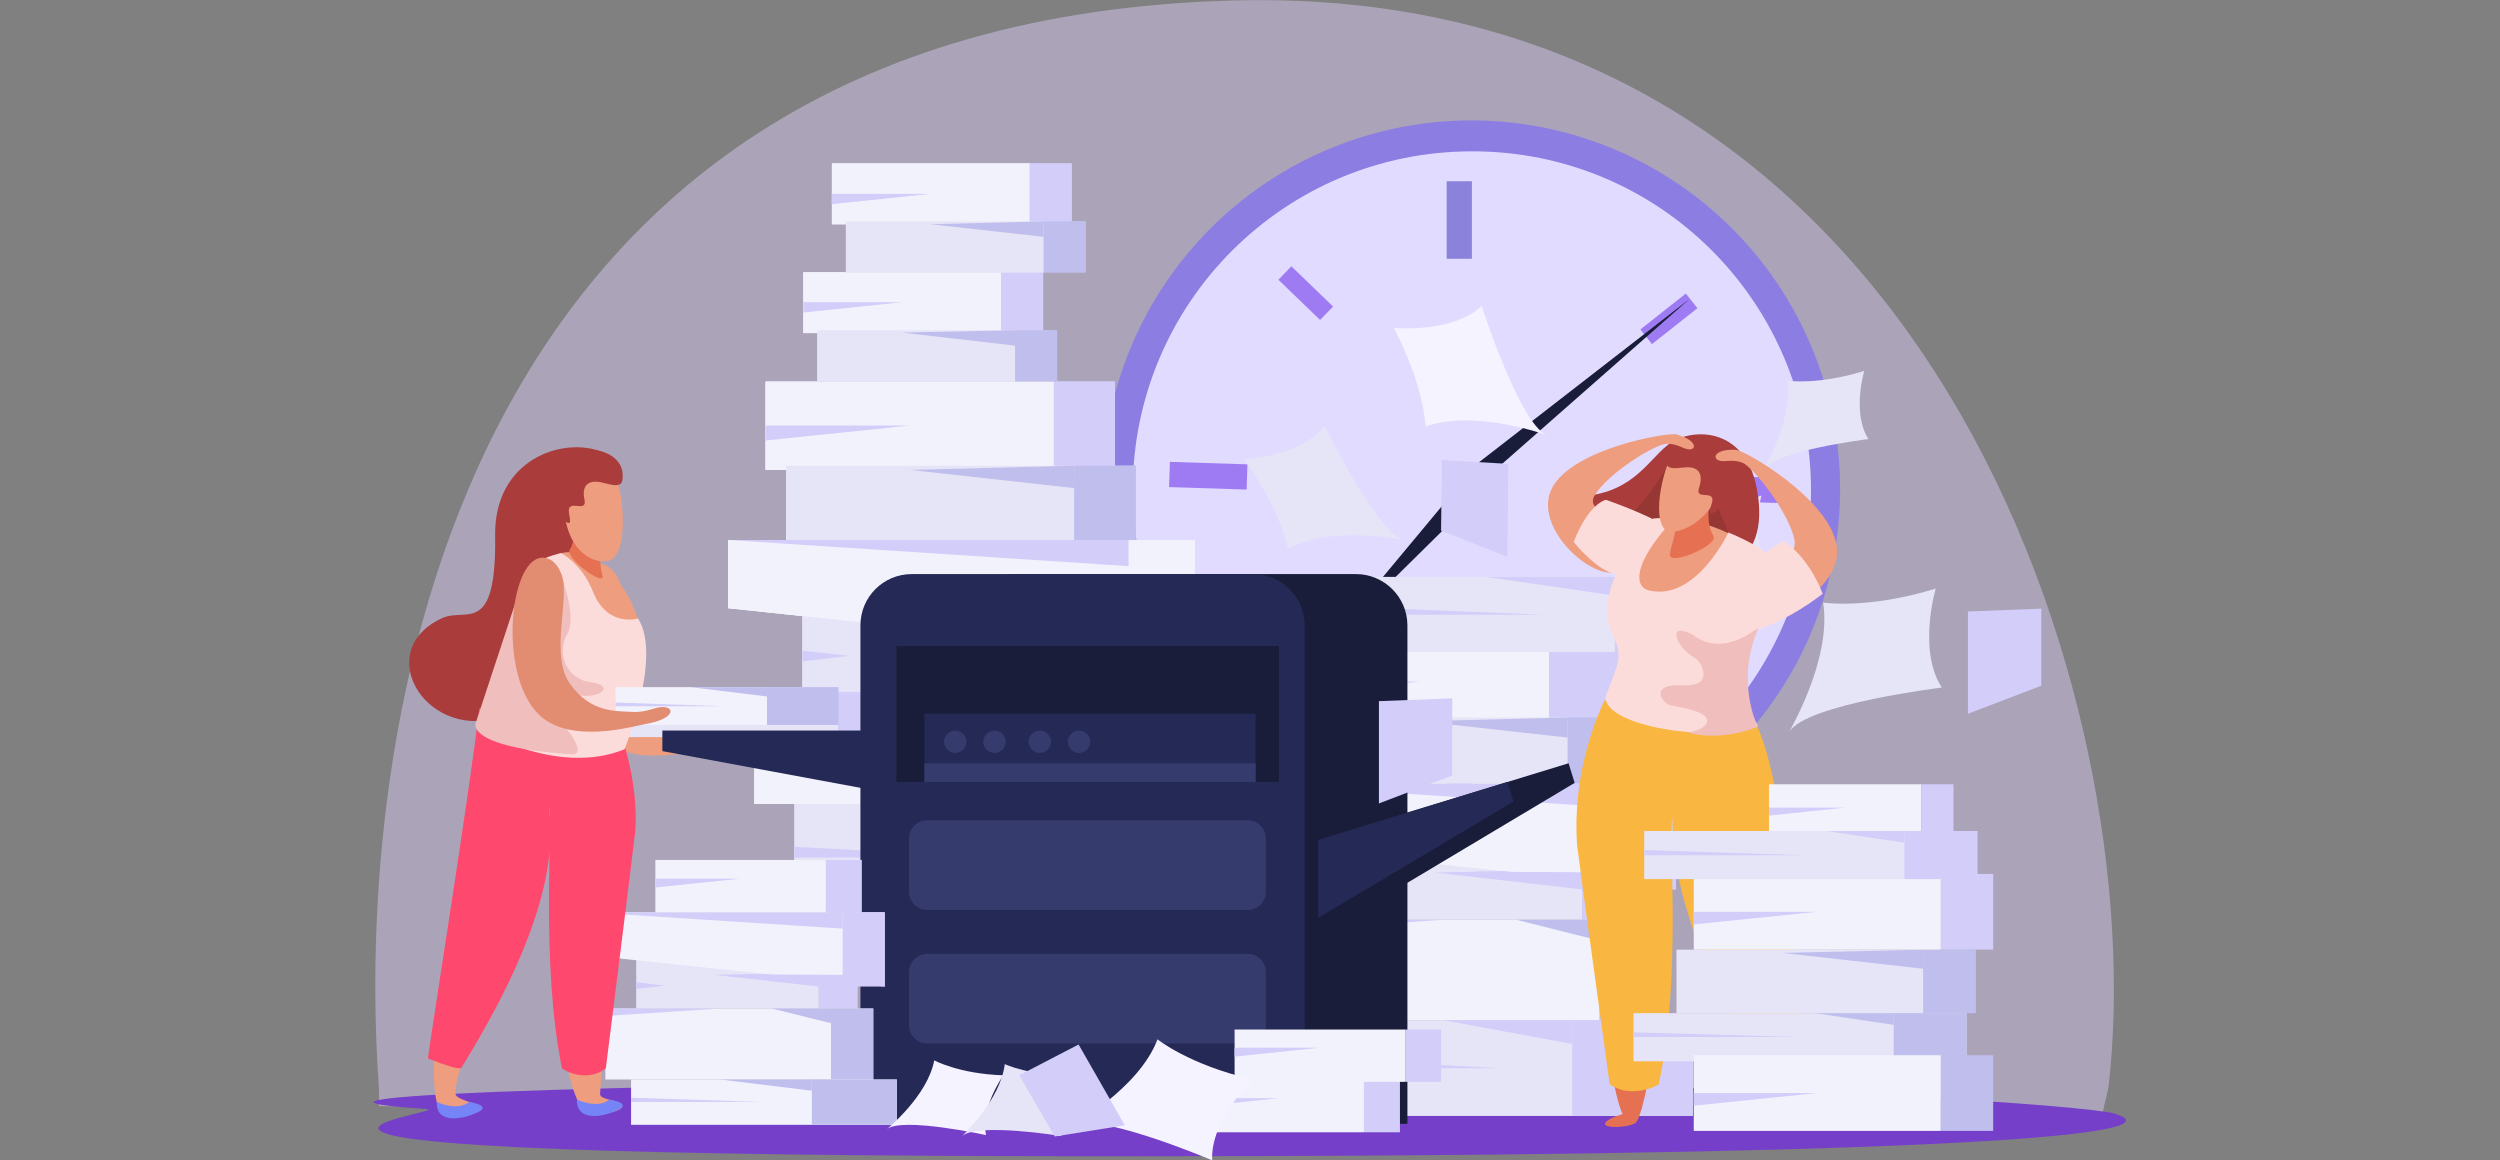 <?xml version="1.0" encoding="utf-8"?>
<!-- Generator: Adobe Illustrator 25.0.0, SVG Export Plug-In . SVG Version: 6.00 Build 0)  -->
<svg version="1.1" id="Capa_1" xmlns="http://www.w3.org/2000/svg" xmlns:xlink="http://www.w3.org/1999/xlink" x="0px" y="0px"
	 viewBox="0 0 535.2 248.4" style="enable-background:new 0 0 535.2 248.4;" xml:space="preserve">
<rect x="0" y="0" width="535.2" height="248.4" fill="#808080" stroke="none"/>
<style type="text/css">
	.st0{opacity:0.5;fill:#D7C9F2;}
	.st1{fill:#8C7DE2;}
	.st2{fill:#E1DCFF;}
	.st3{fill:#8A82DB;}
	.st4{fill:#9E7BF3;}
	.st5{fill:#191D3A;}
	.st6{fill:#F2F2FC;}
	.st7{fill:#D2CDF9;}
	.st8{fill:#E6E4F7;}
	.st9{fill:#BFBEED;}
	.st10{fill:#EE9D7F;}
	.st11{fill:#753FC9;}
	.st12{fill:#252956;}
	.st13{fill:#353B6D;}
	.st14{fill:#F4F3FF;}
	.st15{fill:#AA3C3C;}
	.st16{fill:#FE486E;}
	.st17{fill:#7585F8;}
	.st18{fill:#FCDCDA;}
	.st19{fill:#E67052;}
	.st20{fill:#EFBEBD;}
	.st21{fill:#E28C71;}
	.st22{fill:#F9B640;}
	.st23{fill:#963734;}
</style>
<g>
	<path class="st0" d="M264.3,0.1C93.5,4.4,75.9,160.7,81.1,232.5c0.1,1.4,0,2.8,0,4.3l369,2.2c0-1.4,1.1-5,1.3-6.4
		C460.8,151.2,413.2-3.7,264.3,0.1z"/>
	<g>
		<g>
			<ellipse transform="matrix(0.94 -0.34 0.34 0.94 -16.855 113.369)" class="st1" cx="315.1" cy="104.8" rx="79" ry="79"/>
			<path class="st2" d="M387.7,105c0,40.1-32.5,72.6-72.6,72.6c-40.1,0-72.6-32.5-72.6-72.6c0-40.1,32.5-72.6,72.6-72.6
				C355.2,32.3,387.7,64.8,387.7,105z"/>
			<rect x="309.7" y="38.8" class="st3" width="5.4" height="16.6"/>
			
				<rect x="277.4" y="56.4" transform="matrix(0.694 -0.72 0.72 0.694 40.556 220.477)" class="st4" width="4" height="12.4"/>
			
				<rect x="359.6" y="136" transform="matrix(0.694 -0.72 0.72 0.694 8.387 304.107)" class="st4" width="4" height="12.4"/>
			<rect x="351" y="66.3" transform="matrix(0.785 -0.62 0.62 0.785 34.529 236.101)" class="st4" width="12.4" height="4"/>
			<rect x="269" y="140.2" transform="matrix(0.785 -0.62 0.62 0.785 -28.871 201.288)" class="st4" width="12.4" height="4"/>
			<rect x="309.7" y="152.5" class="st4" width="5.4" height="16.6"/>
			
				<rect x="255.9" y="93.7" transform="matrix(3.233856e-02 -1 1 3.233856e-02 148.302 357.143)" class="st4" width="5.4" height="16.6"/>
			
				<rect x="370.2" y="96.6" transform="matrix(3.266174e-02 -1 1 3.266174e-02 255.802 474.206)" class="st4" width="5.4" height="16.6"/>
			<path class="st5" d="M319.4,103.5c0,2.4-1.9,4.3-4.3,4.3c-2.4,0-4.3-1.9-4.3-4.3c0-2.4,1.9-4.3,4.3-4.3
				C317.5,99.2,319.4,101.2,319.4,103.5z"/>
			<polygon class="st5" points="312.7,102 361.7,64 315.1,105 			"/>
			<polygon class="st5" points="312.8,103.4 283.5,138.6 316,106.5 			"/>
		</g>
		<g>
			<rect x="163.9" y="81.7" class="st6" width="61.7" height="18.9"/>
			<rect x="225.6" y="81.7" class="st7" width="13.1" height="18.9"/>
			<rect x="168.3" y="99.7" class="st8" width="61.7" height="15.9"/>
			<rect x="230" y="99.7" class="st9" width="13.1" height="15.9"/>
			<polygon class="st9" points="194.8,100.6 230,104.5 230,99.7 			"/>
			<polygon class="st8" points="233.5,148.1 171.8,148.1 171.8,130.5 233.5,135 			"/>
			<rect x="233.5" y="135" class="st7" width="13.1" height="13.1"/>
			<polygon class="st7" points="198.3,136.8 233.5,140.8 233.5,136 			"/>
			<polygon class="st6" points="255.8,140.8 155.9,130.2 155.9,115.6 255.8,115.6 			"/>
			<polygon class="st7" points="241.6,115.6 155.9,115.6 241.6,121.2 			"/>
			<polygon class="st7" points="243,141.6 207.8,136.6 245.8,136.8 			"/>
			<rect x="161.5" y="148.1" class="st6" width="90.5" height="24"/>
			<polygon class="st9" points="237.6,148.1 217.7,148.1 238.7,153.3 			"/>
			<rect x="170.1" y="172.1" class="st8" width="89.9" height="22.9"/>
			<rect x="231.2" y="172.1" class="st7" width="28.8" height="22.9"/>
			<polygon class="st7" points="231.2,172.1 200.3,172.1 231.2,177.7 			"/>
			<polygon class="st7" points="170.1,181.3 214.1,183.6 170.1,183.6 			"/>
			<polygon class="st7" points="161.5,148.1 200.3,148.1 161.5,150.7 			"/>
			<polygon class="st7" points="163.9,91.1 194.8,91.1 163.9,94.3 			"/>
			<polygon class="st7" points="171.8,141.6 181.7,140.4 171.8,139.3 			"/>
			<rect x="163.9" y="81.7" class="st6" width="61.7" height="18.9"/>
			<rect x="225.6" y="81.7" class="st7" width="13.1" height="18.9"/>
			<rect x="168.3" y="99.7" class="st8" width="61.7" height="15.9"/>
			<rect x="230" y="99.7" class="st9" width="13.1" height="15.9"/>
			<polygon class="st9" points="194.8,100.6 230,104.5 230,99.7 			"/>
			<polygon class="st8" points="233.5,148.1 171.8,148.1 171.8,130.5 233.5,135 			"/>
			<rect x="233.5" y="135" class="st7" width="13.1" height="13.1"/>
			<polygon class="st7" points="198.3,136.8 233.5,140.8 233.5,136 			"/>
			<polygon class="st6" points="255.8,140.8 155.9,130.2 155.9,115.6 255.8,115.6 			"/>
			<polygon class="st7" points="241.6,115.6 155.9,115.6 241.6,121.2 			"/>
			<polygon class="st7" points="243,141.6 207.8,136.6 245.8,136.8 			"/>
			<rect x="161.5" y="148.1" class="st6" width="90.5" height="24"/>
			<polygon class="st9" points="237.6,148.1 217.7,148.1 238.7,153.3 			"/>
			<rect x="170.1" y="172.1" class="st8" width="89.9" height="22.9"/>
			<rect x="231.2" y="172.1" class="st7" width="28.8" height="22.9"/>
			<polygon class="st7" points="231.2,172.1 200.3,172.1 231.2,177.7 			"/>
			<polygon class="st7" points="170.1,181.3 214.1,183.6 170.1,183.6 			"/>
			<polygon class="st7" points="161.5,148.1 200.3,148.1 161.5,150.7 			"/>
			<polygon class="st7" points="163.9,91.1 194.8,91.1 163.9,94.3 			"/>
			<polygon class="st7" points="171.8,141.6 181.7,140.4 171.8,139.3 			"/>
			<rect x="163.9" y="81.7" class="st6" width="61.7" height="18.9"/>
			<rect x="225.6" y="81.7" class="st7" width="13.1" height="18.9"/>
			<rect x="168.3" y="99.7" class="st8" width="61.7" height="15.9"/>
			<rect x="230" y="99.7" class="st9" width="13.1" height="15.9"/>
			<polygon class="st9" points="194.8,100.6 230,104.5 230,99.7 			"/>
			<polygon class="st8" points="233.5,148.1 171.8,148.1 171.8,130.5 233.5,135 			"/>
			<rect x="233.5" y="135" class="st7" width="13.1" height="13.1"/>
			<polygon class="st7" points="198.3,136.8 233.5,140.8 233.5,136 			"/>
			<polygon class="st6" points="255.8,140.8 155.9,130.2 155.9,115.6 255.8,115.6 			"/>
			<polygon class="st7" points="241.6,115.6 155.9,115.6 241.6,121.2 			"/>
			<polygon class="st7" points="243,141.6 207.8,136.6 245.8,136.8 			"/>
			<rect x="161.5" y="148.1" class="st6" width="90.5" height="24"/>
			<polygon class="st9" points="237.6,148.1 217.7,148.1 238.7,153.3 			"/>
			<rect x="170.1" y="172.1" class="st8" width="89.9" height="22.9"/>
			<rect x="231.2" y="172.1" class="st7" width="28.8" height="22.9"/>
			<polygon class="st7" points="231.2,172.1 200.3,172.1 231.2,177.7 			"/>
			<polygon class="st7" points="170.1,181.3 214.1,183.6 170.1,183.6 			"/>
			<polygon class="st7" points="161.5,148.1 200.3,148.1 161.5,150.7 			"/>
			<polygon class="st7" points="163.9,91.1 194.8,91.1 163.9,94.3 			"/>
			<polygon class="st7" points="171.8,141.6 181.7,140.4 171.8,139.3 			"/>
			<g>
				<rect x="172" y="58.3" class="st6" width="42.4" height="13"/>
				<rect x="214.3" y="58.3" class="st7" width="9" height="13"/>
				<rect x="175" y="70.7" class="st8" width="42.4" height="10.9"/>
				<rect x="217.3" y="70.7" class="st9" width="9" height="10.9"/>
				<polygon class="st9" points="193.1,71.2 217.3,74 217.3,70.7 				"/>
				<polygon class="st7" points="172,64.7 193.1,64.7 172,66.9 				"/>
				<rect x="172" y="58.3" class="st6" width="42.4" height="13"/>
				<rect x="214.3" y="58.3" class="st7" width="9" height="13"/>
				<rect x="175" y="70.7" class="st8" width="42.4" height="10.9"/>
				<rect x="217.3" y="70.7" class="st9" width="9" height="10.9"/>
				<polygon class="st9" points="193.1,71.2 217.3,74 217.3,70.7 				"/>
				<polygon class="st7" points="172,64.7 193.1,64.7 172,66.9 				"/>
				<rect x="172" y="58.3" class="st6" width="42.4" height="13"/>
				<rect x="214.3" y="58.3" class="st7" width="9" height="13"/>
				<rect x="175" y="70.7" class="st8" width="42.4" height="10.9"/>
				<rect x="217.3" y="70.7" class="st9" width="9" height="10.9"/>
				<polygon class="st9" points="193.1,71.2 217.3,74 217.3,70.7 				"/>
				<polygon class="st7" points="172,64.7 193.1,64.7 172,66.9 				"/>
			</g>
			<rect x="178.1" y="35" class="st6" width="42.4" height="13"/>
			<rect x="220.4" y="35" class="st7" width="9" height="13"/>
			<rect x="181.1" y="47.4" class="st8" width="42.4" height="10.9"/>
			<rect x="223.4" y="47.4" class="st9" width="9" height="10.9"/>
			<polygon class="st9" points="199.2,48 223.4,50.7 223.4,47.4 			"/>
			<polygon class="st7" points="178.1,41.5 199.2,41.5 178.1,43.7 			"/>
			<rect x="178.1" y="35" class="st6" width="42.4" height="13"/>
			<rect x="220.4" y="35" class="st7" width="9" height="13"/>
			<rect x="181.1" y="47.4" class="st8" width="42.4" height="10.9"/>
			<rect x="223.4" y="47.4" class="st9" width="9" height="10.9"/>
			<polygon class="st9" points="199.2,48 223.4,50.7 223.4,47.4 			"/>
			<polygon class="st7" points="178.1,41.5 199.2,41.5 178.1,43.7 			"/>
			<rect x="178.1" y="35" class="st6" width="42.4" height="13"/>
			<rect x="220.4" y="35" class="st7" width="9" height="13"/>
			<rect x="181.1" y="47.4" class="st8" width="42.4" height="10.9"/>
			<rect x="223.4" y="47.4" class="st9" width="9" height="10.9"/>
			<polygon class="st9" points="199.2,48 223.4,50.7 223.4,47.4 			"/>
			<polygon class="st7" points="178.1,41.5 199.2,41.5 178.1,43.7 			"/>
		</g>
		<path class="st8" d="M390.3,129c0,0,9.5,1.5,24.1-3c0,0-3.9,13.2,1.3,21.2c0,0-28.9,3.5-32.6,9.4C383,156.5,392.2,141.3,390.3,129
			z"/>
		<path class="st8" d="M382.6,81.5c0,0,6.5,1,16.5-2.1c0,0-2.7,9,0.9,14.6c0,0-19.8,2.4-22.4,6.5C377.6,100.4,383.9,89.9,382.6,81.5
			z"/>
		<polygon class="st7" points="421.3,130.9 437,130.3 437,146.8 421.3,152.8 		"/>
		<polygon class="st7" points="301.2,143.8 316.8,143.1 316.8,159.7 301.2,165.6 		"/>
		<polygon class="st7" points="352.9,137.6 337.3,136.7 337,153.3 352.6,159.4 		"/>
		<path class="st10" d="M127.6,120.7c0,0,3.2-0.8,5.1,4c2.2,5.6-1.9,19.5,3.5,26c5.4,6.5,11.2,5.7,15.2,5.7c4,0,5.5-1.8,7.9-1.6
			c2.3,0.2,1.9,2.8-4.4,4.3c-3,0.7-17.6,6-25.5-0.6C118.9,149.8,119.7,121.9,127.6,120.7z"/>
		<g>
			<rect x="128.7" y="148.4" class="st8" width="65" height="9.4"/>
			<rect x="179.4" y="148.4" class="st7" width="14.2" height="9.4"/>
			<polygon class="st7" points="179.4,148.4 164.2,148.4 179.4,150.7 			"/>
			<polygon class="st7" points="128.7,152.2 160.5,153.1 128.7,153.1 			"/>
		</g>
		<path class="st11" d="M452.7,238.4c14.8,4.5-36.2,8.7-184.4,9.1c-265.1,0.8-168.2-9.5-177.2-10.1c-46.5-3,60.8-5.9,175.2-5.9
			C380.6,231.6,446.9,236.7,452.7,238.4z"/>
		<g>
			<g>
				<rect x="276.4" y="137.4" class="st6" width="55.3" height="16.9"/>
				<rect x="331.6" y="137.4" class="st7" width="11.7" height="16.9"/>
				<rect x="280.3" y="153.6" class="st8" width="55.3" height="14.2"/>
				<rect x="335.6" y="153.6" class="st9" width="11.7" height="14.2"/>
				<polygon class="st9" points="304,154.4 335.6,157.9 335.6,153.6 				"/>
				<polygon class="st8" points="338.7,196.9 283.5,196.9 283.5,181.1 338.7,185.2 				"/>
				<rect x="338.7" y="185.2" class="st7" width="11.7" height="11.7"/>
				<polygon class="st7" points="307.2,186.8 338.7,190.4 338.7,186.1 				"/>
				<polygon class="st6" points="358.7,190.4 269.2,180.9 269.2,167.8 358.7,167.8 				"/>
				<polygon class="st7" points="358.7,190.4 346,190.3 346,167.8 358.7,167.8 				"/>
				<polygon class="st7" points="346,167.8 269.2,167.8 346,172.9 				"/>
				<polygon class="st7" points="347.2,191.1 315.7,186.6 349.7,186.8 				"/>
				<rect x="274.3" y="196.9" class="st6" width="81" height="21.5"/>
				<rect x="342.4" y="196.9" class="st9" width="12.9" height="22.4"/>
				<polygon class="st9" points="342.4,196.9 324.6,196.9 343.3,201.6 				"/>
				<rect x="281.9" y="218.4" class="st8" width="80.5" height="20.5"/>
				<rect x="336.6" y="218.4" class="st7" width="25.8" height="20.5"/>
				<polygon class="st7" points="336.6,218.4 309,218.4 336.6,223.5 				"/>
				<polygon class="st7" points="281.9,226.6 321.3,228.7 281.9,228.7 				"/>
				<polygon class="st7" points="274.3,196.9 309,196.9 274.3,199.3 				"/>
				<polygon class="st7" points="276.4,145.9 304,145.9 276.4,148.8 				"/>
				<polygon class="st7" points="283.5,191.1 292.3,190.1 283.5,189 				"/>
			</g>
			<rect x="291" y="123.5" class="st8" width="80.5" height="16.1"/>
			<rect x="345.7" y="123.5" class="st7" width="25.8" height="16.1"/>
			<polygon class="st7" points="345.7,123.5 318.1,123.5 345.7,127.5 			"/>
			<polygon class="st7" points="291,130 330.4,131.6 291,131.6 			"/>
		</g>
		<g>
			<path class="st5" d="M290.3,122.9h-73.1c-6.1,0-11,4.9-11,11v106.7h95.1V133.9C301.3,127.8,296.3,122.9,290.3,122.9z"/>
			<polygon class="st12" points="197.9,171.2 141.8,160.8 141.8,156.4 197.9,156.4 			"/>
			<path class="st12" d="M268.3,122.9h-73.1c-6.1,0-11,4.9-11,11v106.7h95.1V133.9C279.3,127.8,274.3,122.9,268.3,122.9z"/>
			<rect x="191.9" y="138.3" class="st5" width="81.9" height="29.1"/>
			<path class="st13" d="M271,190.9c0,2.2-1.8,3.9-3.9,3.9h-68.6c-2.2,0-3.9-1.8-3.9-3.9v-11.4c0-2.2,1.8-3.9,3.9-3.9h68.6
				c2.2,0,3.9,1.8,3.9,3.9V190.9z"/>
			<path class="st13" d="M271,219.5c0,2.2-1.8,3.9-3.9,3.9h-68.6c-2.2,0-3.9-1.8-3.9-3.9v-11.4c0-2.2,1.8-3.9,3.9-3.9h68.6
				c2.2,0,3.9,1.8,3.9,3.9V219.5z"/>
			<polygon class="st5" points="299.6,190 337.1,167.6 335.8,163.4 295.3,175.8 			"/>
			<polygon class="st12" points="282.2,196.5 324,171.6 322.7,167.4 282.2,179.8 			"/>
			<rect x="197.9" y="152.8" class="st12" width="70.9" height="14.6"/>
			<rect x="197.9" y="163.4" class="st13" width="70.9" height="4"/>
			<path class="st13" d="M206.9,158.8c0,1.3-1.1,2.4-2.4,2.4c-1.3,0-2.4-1.1-2.4-2.4c0-1.3,1.1-2.4,2.4-2.4
				C205.8,156.4,206.9,157.5,206.9,158.8z"/>
			<path class="st13" d="M215.3,158.8c0,1.3-1.1,2.4-2.4,2.4c-1.3,0-2.4-1.1-2.4-2.4c0-1.3,1.1-2.4,2.4-2.4
				C214.2,156.4,215.3,157.5,215.3,158.8z"/>
			<path class="st13" d="M225,158.8c0,1.3-1.1,2.4-2.4,2.4c-1.3,0-2.4-1.1-2.4-2.4c0-1.3,1.1-2.4,2.4-2.4
				C223.9,156.4,225,157.5,225,158.8z"/>
			<path class="st13" d="M233.4,158.8c0,1.3-1.1,2.4-2.4,2.4c-1.3,0-2.4-1.1-2.4-2.4c0-1.3,1.1-2.4,2.4-2.4
				C232.3,156.4,233.4,157.5,233.4,158.8z"/>
		</g>
		<g>
			<polygon class="st8" points="175.3,215.9 136.2,215.9 136.2,204.7 175.3,207.6 			"/>
			<rect x="175.3" y="207.6" class="st7" width="8.3" height="8.3"/>
			<polygon class="st7" points="152.9,208.7 175.3,211.2 175.3,208.2 			"/>
			<polygon class="st6" points="189.4,211.2 126.1,204.5 126.1,195.3 189.4,195.3 			"/>
			<polygon class="st7" points="189.4,211.2 180.4,211.2 180.4,195.3 189.4,195.3 			"/>
			<polygon class="st7" points="180.4,195.3 126.1,195.3 180.4,198.8 			"/>
			<polygon class="st7" points="181.2,211.7 159,208.6 183,208.7 			"/>
			<rect x="129.6" y="215.9" class="st6" width="57.3" height="15.2"/>
			<rect x="177.9" y="215.9" class="st9" width="9.1" height="15.9"/>
			<polygon class="st9" points="177.9,215.9 165.2,215.9 178.5,219.2 			"/>
			<rect x="135.1" y="231.1" class="st6" width="56.9" height="9.7"/>
			<rect x="173.8" y="231.1" class="st9" width="18.2" height="9.7"/>
			<polygon class="st9" points="173.8,231.1 154.2,231.1 173.8,233.5 			"/>
			<polygon class="st7" points="135.1,235 162.9,235.9 135.1,235.9 			"/>
			<polygon class="st7" points="129.6,215.9 154.2,215.9 129.6,217.5 			"/>
			<polygon class="st7" points="136.2,211.7 142.4,211 136.2,210.3 			"/>
		</g>
		<rect x="140.3" y="184.1" class="st6" width="36.5" height="11.2"/>
		<rect x="176.8" y="184.1" class="st7" width="7.7" height="11.2"/>
		<polygon class="st7" points="140.3,188.1 158.5,188.1 140.3,190 		"/>
		<rect x="255.5" y="231.2" class="st6" width="36.5" height="11.2"/>
		<rect x="292" y="231.2" class="st7" width="7.7" height="11.2"/>
		<polygon class="st7" points="255.5,235.1 273.8,235.1 255.5,237 		"/>
		<rect x="264.3" y="220.4" class="st6" width="36.5" height="11.2"/>
		<rect x="300.8" y="220.4" class="st7" width="7.7" height="11.2"/>
		<polygon class="st7" points="264.3,224.3 282.5,224.3 264.3,226.2 		"/>
		<path class="st14" d="M305.2,91.3c0,0-0.3-8.7-6.8-21.1c0,0,12.5,1.2,18.8-4.7c0,0,8.1,25.2,13.9,27.6
			C331.1,93.2,315.9,87.5,305.2,91.3z"/>
		<path class="st14" d="M247.8,222.5c0,0,6.8,5.5,20.4,8.6c0,0-9.1,8.6-8.7,17.3c0,0-24.4-10.4-30-7.5
			C229.5,240.9,243.8,233.1,247.8,222.5z"/>
		<path class="st8" d="M362,108c0,0,5.9,0.9,15.1-1.9c0,0-2.4,8.2,0.8,13.3c0,0-18,2.2-20.4,5.9C357.4,125.2,363.2,115.7,362,108z"
			/>
		<path class="st14" d="M200,227c0,0,5.3,2.9,14.8,3.2c0,0-5,7-3.7,12.8c0,0-17.8-3.9-21.2-1.3C189.9,241.7,198.6,234.6,200,227z"/>
		<path class="st8" d="M215.1,227.8c0,0,5.4,2.6,15,2.4c0,0-4.6,7.2-2.9,13c0,0-17.9-2.9-21.2,0C206,243.1,214.2,235.5,215.1,227.8z
			"/>
		<path class="st8" d="M275.7,117.5c0,0-1.4-8.3-9.4-19.2c0,0,12.1-0.5,17.3-7.1c0,0,11.2,23,17.1,24.5
			C300.7,115.6,285.4,112.3,275.7,117.5z"/>
		<polygon class="st7" points="362,145.7 374.1,153.3 365.5,165.8 350.7,162.1 		"/>
		<polygon class="st7" points="322.9,99.3 308.7,98.5 308.5,113.6 322.7,119.2 		"/>
		<polygon class="st7" points="230.9,223.6 218.2,230.2 225.8,243.3 240.8,240.9 		"/>
		<g>
			<path class="st15" d="M130.4,100.6c0,0,2.5-2.3-1.3-3.8c-8.7-3.5-23.3,1.6-23.1,17.8c0.3,21.8-6.2,15.4-11.3,17.7
				c-15.7,7.2-2.8,27.5,13.8,20.7c9.2-3.7,3.1-16.9,6.1-20.5c3-3.6,7.3-3.8,9.6-10.6c2.2-6.8,5.6-15.2,6.7-16.8
				C131.9,103.4,131.6,101.4,130.4,100.6z"/>
		</g>
		<g>
			<path class="st10" d="M96.2,200c-2.6,12.3-5.6,38.4-0.7,38.6c5,0.1,7.8-1.7,4.9-2.7c-2.9-1-3-1.4-2.9-2.3
				c1.2-12.6,17.6-32.3,19-47.4c0.5-5.1,0.8-9.8,1-13.9c1.9,11,0.5,22.7,0.7,26.5c0.5,13.7,3,39.7,8.4,39.7c5.8,0.1,8.7-1.9,4.9-2.8
				c-3.2-0.8-3.1-1-3-2c0.8-13.9,3.8-40.3,4.8-56.7C134.6,158,98.5,189.3,96.2,200z"/>
			<path class="st16" d="M128.5,145.9c-9.9,8-20.5,6.9-25.9,5.7c-1.5,14.2-10,67.6-11,75c4.4,1.7,5.8,2.1,7.1,2.1
				c23.3-37.5,18.7-52.2,18.9-56.3c0.8,4.7-1.9,33.5,2.7,56.3c1.5,1.2,6.1,2.7,9.4,0c0.2-1.5,6.2-49.5,6.3-50.8
				C136.9,163.9,130.7,151.2,128.5,145.9z"/>
			<path class="st17" d="M123.5,235.4c0,0,4.3,2.1,7,0c0,0,4.9,0.8,1.8,2.2C129.3,239.1,123.4,240.3,123.5,235.4z"/>
			<path class="st17" d="M93.5,235.9c0,0,4.3,2.1,7,0c0,0,4.9,0.8,1.8,2.2C99.2,239.6,93.3,240.8,93.5,235.9z"/>
		</g>
		<path class="st10" d="M132.4,159.6c0,0-3-2.3,1.8-15.4c2.3-6.3,4.9-6.1,1.3-14.5c-3.7-8.7-13-14.1-17.3-10.2
			c-8.2,7.4-7,12.4-7.9,18.7c-0.6,3.7,1.5,8.7-5.6,16.6L132.4,159.6z"/>
		<path class="st18" d="M101.9,155.8c0,0,17.2,10.6,31.8,4.6c0,0,8.1-19.7,2.9-28c0,0-6.5,2-9.6-5.6c-2.4-6.2-6.9-8.4-6.9-8.4
			s-2.1,0.5-3.7,1.2c-2.7,1.2-4,3.3-4,3.3L101.9,155.8z"/>
		<g>
			<path class="st19" d="M121.7,105c0,0,2.5,9.5,0.3,12.6c-1.3,1.8,7.6,8.1,7,5.7c-1.1-4.4-0.4-6,2.4-8.8L121.7,105z"/>
		</g>
		<g>
			<path class="st10" d="M131.1,100.8c2.5,3.5,3.5,16.8-0.2,19c-1.6,1-7.7,0.5-9.7-7.8c-0.6-2.7-2.1-7.2,0.9-11.1
				C123.6,99.1,128.2,96.8,131.1,100.8z"/>
		</g>
		<g>
			<path class="st15" d="M133.3,101.7c0,1.8-0.1,2.8-4,1.7c-4.7-1.3-4.5,2.2-4.2,3.4c0.8,3.6-4.2-0.8-3.2,3.6c1,4.3-3.4-1.5-3.7-2.2
				c-0.4-0.7-1.5-3.6,2.3-8.9C124.2,94.1,133.3,96.3,133.3,101.7z"/>
		</g>
		<path class="st20" d="M101.8,154.9c0,0-1.9,5.1,20.7,6.6c3.4,0.2-1.4-7.2-5.3-8.5c-4.5-1.4,0.7-5.5,6-4.3c5.3,1.2,8.6-2,3.4-2.6
			c-5.2-0.6-7.6-6.1-5.2-10.3c2.5-4.2-2-14.4-2-14.4l-6.9,1.2c-0.1,0.1-0.1,0.2-0.1,0.2L101.8,154.9z"/>
		<g>
			<rect x="131.8" y="147.1" class="st6" width="47.6" height="8.1"/>
			<rect x="164.2" y="147.1" class="st9" width="15.3" height="8.1"/>
			<polygon class="st9" points="164.2,147.1 147.8,147.1 164.2,149.1 			"/>
			<polygon class="st7" points="131.8,150.4 155.1,151.2 131.8,151.2 			"/>
		</g>
		<path class="st21" d="M115.9,119.4c0,0,2.9-0.5,4.4,3.8c1.7,5.1-2.7,17.3,1.8,23.3c4.4,6.1,9.7,5.7,13.2,5.9c3.6,0.2,5-1.3,7.1-1
			c2.1,0.3,1.6,2.6-4.2,3.6c-2.8,0.5-16,4.4-22.7-1.9C106.7,144.9,108.9,120,115.9,119.4z"/>
		<g>
			<g>
				<path class="st19" d="M352.6,215.4c-0.6-1-4.7-4.7-7.2,1c-2.5,5.7,0.9,21.1,2.2,22.4c1.3,1.2,3.8-1.3,3.8-1.3
					S356,221.7,352.6,215.4z"/>
				<path class="st19" d="M351.5,237c0,0-0.4,1.9-1.1,3.1c-0.8,1.4-8.4,1.7-6.5,0c1.5-1.4,4.1-1.4,4-2.1
					C347.8,237.3,351.5,237,351.5,237z"/>
			</g>
			<g>
				<path class="st19" d="M379.1,213.5c-1-0.8-6.4-2.9-6.3,3.7c0.2,6.6,10.1,20.4,11.8,21.2c1.8,0.7,3-2.7,3-2.7
					S385,218.4,379.1,213.5z"/>
				<path class="st19" d="M387.5,235.1c0,0,0.5,2,0.4,3.4c-0.1,1.7-7.1,4.8-6.1,2.5c0.8-1.9,3.2-3,2.8-3.6
					C384.2,236.8,387.5,235.1,387.5,235.1z"/>
			</g>
			<path class="st22" d="M343.5,149.9c11,8.1,26.7,6.9,32.7,5.6c7.3,16,9.5,67.1,10.6,74.5c-4.8,1.8-6.4,2.1-7.8,2.1
				c-22-34.9-20.7-52.8-21-57c-0.9,4.8,2.1,33.8-2.9,57c-1.7,1.2-6.8,2.7-10.5,0c-0.2-1.5-6.9-50-7-51.4
				C336.7,166.7,341,155.3,343.5,149.9z"/>
			<path class="st15" d="M357.1,95.2c-4.6,3.6-8,11.2-20.7,11.1c-12.7-0.1,5.6,18.9,17.8,18.6c12.2-0.4,25.2-2.8,21.9-20.3
				C373.5,90.9,361.6,91.6,357.1,95.2z"/>
			<path class="st23" d="M356.7,100.2c0,0-6.4,10.9-10.6,11.7c-4.2,0.8,28.1,12.5,28.1,12.5l-7.8-19.2L356.7,100.2z"/>
			<path class="st10" d="M346.3,118.1c1.9-9.1,14.9-8.2,23.6-4c5.9,2.9,13.2,5.2,7.5,17.5c-4.7,10.1-7.4,12.7-3,22.4
				c0.6,1.3-0.4-1.5,0,0c-6.1,2.2-9.5-0.9-16.5-1c-5.2-0.1-8.6-2.1-13.3-3.5c2.1-6.5,1.9,0,2.1-0.4
				C351.4,137.4,344.7,125.8,346.3,118.1z"/>
			<path class="st18" d="M343.7,149.2c2.9-7.6,3.8-8.8,1.5-13.4c-5.1-10.2,8.7-24.8,8.7-24.8l4.8-0.3c-9.6,10.2-8.7,15-5.7,15.7
				c10.1,2.4,17-12.4,17-12.4s10.4,4,10.4,7.8c0,3.4-9.9-0.5-11,6.8c-1.1,8,7.2,5.3,7.2,5.3c-2.4,3.6-5.1,9.4-3.3,16
				c0,0,3,5.4,3,5.4C366.6,159.1,343.6,155.6,343.7,149.2z"/>
			<g>
				<path class="st19" d="M366.4,105.2c0,0-1.7,6.4,0.4,9.5c1.3,2-9.6,6.6-9.3,4c0.4-3.4,2.3-5.4,0.2-9.2L366.4,105.2z"/>
			</g>
			<g>
				<path class="st10" d="M359.1,95.7c-2.9,2.9-5.7,15.2-2.5,17.8c1.4,1.1,6.9-0.4,10.3-5.8c1.4-2.2,3.1-6.4,0.7-10.5
					C366.5,95.3,362.4,92.4,359.1,95.7z"/>
			</g>
			<g>
				<path class="st15" d="M356.8,97.8c-0.2,1.8-0.3,2.8,3.5,2.3c4.6-0.6,3.9,2.9,3.5,4.1c-1.3,3.5,4.1-0.1,2.5,4.1
					c-1.6,4.2,3.4-0.9,3.8-1.6c0.4-0.6,1.9-3.4-0.9-9.3C366.6,91.6,357.6,92.4,356.8,97.8z"/>
			</g>
			<path class="st20" d="M376.6,134.1c0,0-7.4,7-14.2,1.8c0,0-3.5-2-3.5,0c0,2,2.7,4.3,4,5c1.3,0.7,4.4,6.2-2.7,5.8
				c-7.2-0.4-4.5,3.9-2.5,4.3c2,0.5,8.9,1.3,7.6,3.9c-0.8,1.5-4,1.9-4,1.9s6.3,2.2,15-1.2C376.3,155.5,371.3,145.8,376.6,134.1z"/>
			<path class="st10" d="M374.3,131.7c-1-0.4-0.8-4.5,0.1-7.8c1.2-4.4,11-2.8,9.7-8.6c-1.3-5.8-8.9-15.5-11.2-16.3
				c-2.4-0.8-3.8,0.1-5.1-0.5c-1.3-0.7-0.3-2.4,3.8-2.2c2,0.1,20,10.5,21.6,20.5C394.7,125.8,380.1,133.9,374.3,131.7z"/>
			<path class="st10" d="M345.1,122.6c1,0,3.3-3.3,5.4-7c2.2-3.9-12-4.8-9.1-9.6c3-4.8,13-11,15.5-11c2.5,0,3.5,1.3,5,1.2
				c1.4-0.2,1-2.1-3-3.2c-1.9-0.5-22.1,3-26.6,11.4C328.2,112.1,339,122.8,345.1,122.6z"/>
			<path class="st18" d="M368.9,133c0,0-3.7-3.2,2.8-9.3c6.5-6.1,10.1-7.9,10.1-7.9s5.1,2.9,8.4,11.3
				C390.2,127.2,373.6,140,368.9,133z"/>
			<path class="st18" d="M350.6,118.4c0,0,4.4-6.7,3.8-7c-5-2.5-10.6-4.4-10.6-4.4s-3.6,0.6-6.9,9C336.8,116,348.1,130,350.6,118.4z
				"/>
		</g>
		<g>
			<rect x="358.9" y="203.3" class="st8" width="52.9" height="13.6"/>
			<rect x="411.8" y="203.3" class="st9" width="11.2" height="13.6"/>
			<polygon class="st9" points="381.6,204 411.8,207.4 411.8,203.3 			"/>
			<g>
				<rect x="362.6" y="187.1" class="st6" width="52.9" height="16.2"/>
				<rect x="415.5" y="187.1" class="st7" width="11.2" height="16.2"/>
				<polygon class="st7" points="362.6,195.2 389,195.2 362.6,197.9 				"/>
			</g>
			<g>
				<rect x="352" y="177.9" class="st8" width="71.3" height="10.3"/>
				<rect x="407.7" y="177.9" class="st7" width="15.6" height="10.3"/>
				<polygon class="st7" points="407.7,177.9 390.9,177.9 407.7,180.4 				"/>
				<polygon class="st7" points="352,182 386.9,183.1 352,183.1 				"/>
			</g>
			<g>
				<rect x="349.7" y="216.9" class="st8" width="71.3" height="10.3"/>
				<rect x="405.4" y="216.9" class="st9" width="15.6" height="10.3"/>
				<polygon class="st9" points="405.4,216.9 388.6,216.9 405.4,219.4 				"/>
				<polygon class="st7" points="349.7,221 384.6,222 349.7,222 				"/>
			</g>
			<rect x="378.7" y="167.9" class="st6" width="32.6" height="10"/>
			<rect x="411.3" y="167.9" class="st7" width="6.9" height="10"/>
			<polygon class="st7" points="378.7,172.9 395,172.9 378.7,174.6 			"/>
			<g>
				<rect x="362.6" y="225.9" class="st6" width="52.9" height="16.2"/>
				<rect x="415.5" y="225.9" class="st9" width="11.2" height="16.2"/>
				<polygon class="st7" points="362.6,234 389,234 362.6,236.7 				"/>
			</g>
		</g>
		<polygon class="st7" points="295.2,150.1 310.9,149.5 310.9,166 295.2,172 		"/>
	</g>
</g>
</svg>
